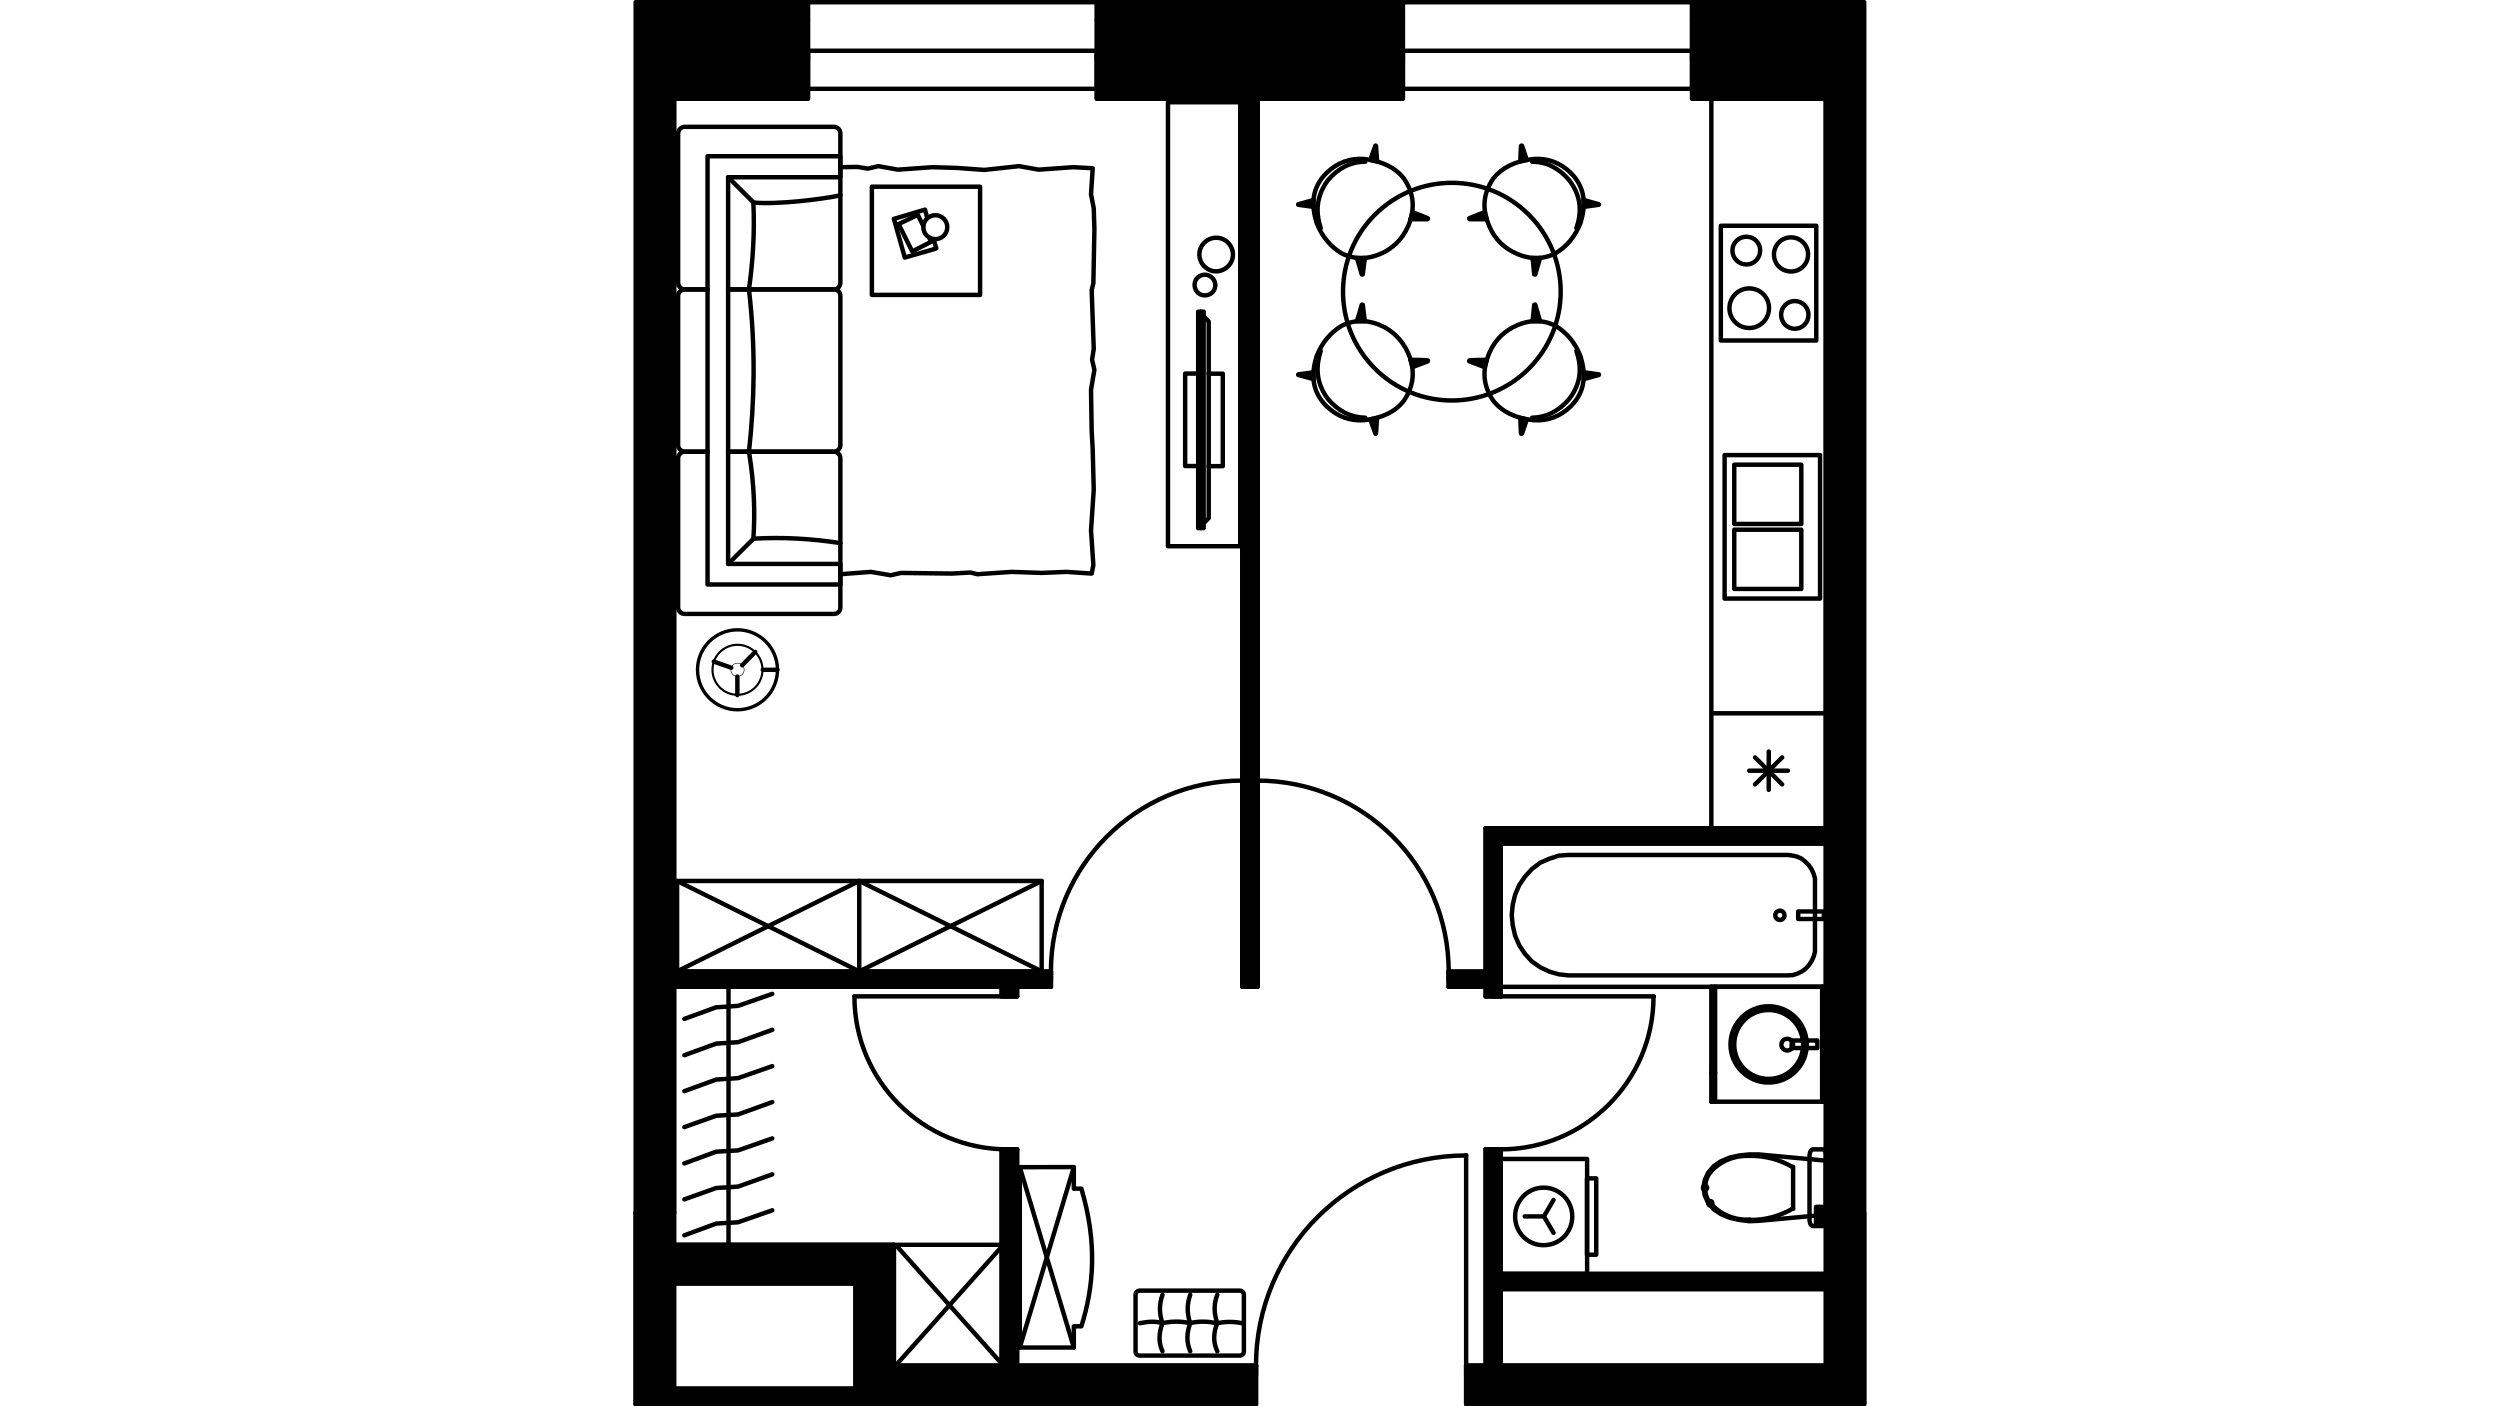<?xml version="1.0" encoding="utf-8"?>
<!-- Generator: Adobe Illustrator 22.0.1, SVG Export Plug-In . SVG Version: 6.00 Build 0)  -->
<svg version="1.1" id="Слой_1" xmlns="http://www.w3.org/2000/svg" xmlns:xlink="http://www.w3.org/1999/xlink" x="0px" y="0px"
	 viewBox="0 0 1920 1080" style="enable-background:new 0 0 1920 1080;" xml:space="preserve">
<style type="text/css">
	.st0{fill:none;stroke:#000000;stroke-width:3.412;stroke-linecap:round;stroke-linejoin:round;stroke-miterlimit:22.926;}
	.st1{fill:none;stroke:#000000;stroke-width:3.415;stroke-linejoin:round;stroke-miterlimit:22.926;}
	.st2{fill:none;stroke:#000000;stroke-width:2.4;stroke-linecap:round;stroke-linejoin:round;stroke-miterlimit:22.926;}
	.st3{fill:none;stroke:#000000;stroke-width:3.415;stroke-linecap:round;stroke-linejoin:round;stroke-miterlimit:22.926;}
	.st4{fill:none;stroke:#000000;stroke-width:2.624;stroke-linecap:round;stroke-linejoin:round;stroke-miterlimit:22.926;}
	.st5{fill:none;stroke:#000000;stroke-width:1.644;stroke-linecap:round;stroke-linejoin:round;stroke-miterlimit:22.926;}
	.st6{fill:none;stroke:#000000;stroke-width:0.44;stroke-linecap:round;stroke-linejoin:round;stroke-miterlimit:22.926;}
	.st7{fill:none;}
</style>
<g>
	<polygon class="st0" points="1335.8,887.4 1328.5,889 1321.6,891.9 1316.1,895.6 1311.9,900.6 1309.3,906.1 1308.2,912.1 
		1309.3,918.2 1311.9,924 1316.1,928.7 1321.6,932.4 1328.5,935.3 1335.8,936.9 1343.4,937.9 1350.8,937.6 1402.3,932.9 
		1402.3,891.4 1350.8,886.6 1343.4,886.6 	"/>
	<path d="M1313.5,924h-1.6c0,1.1,0.5,1.8,1.6,1.8s1.6-0.8,1.6-1.8c0-0.8-0.5-1.6-1.6-1.6s-1.6,0.8-1.6,1.6H1313.5z"/>
	<path class="st1" d="M1313.5,924h-1.6c0,1.1,0.5,1.8,1.6,1.8s1.6-0.8,1.6-1.8c0-0.8-0.5-1.6-1.6-1.6s-1.6,0.8-1.6,1.6H1313.5z"/>
	<path d="M1344,936.9L1344,936.9z"/>
	<path class="st1" d="M1344,936.9L1344,936.9z"/>
	<polygon points="1377.1,928.2 1376.8,928.2 1377.1,928.2 1376.8,928.2 	"/>
	<polygon class="st1" points="1377.1,928.2 1376.8,928.2 1377.1,928.2 1376.8,928.2 	"/>
	<polyline class="st0" points="1377.1,928.2 1377.1,912.1 1377.1,896.1 	"/>
	<path d="M1344,887.7L1344,887.7z"/>
	<path class="st1" d="M1344,887.7L1344,887.7z"/>
	<polygon points="1313.5,900 1313.5,900 1313.5,900.3 	"/>
	<polygon class="st1" points="1313.5,900 1313.5,900 1313.5,900.3 	"/>
	<path d="M1309.5,912.1h-1.6c0,1.1,0.5,1.8,1.6,1.8c0.8,0,1.6-0.8,1.6-1.8c0-0.8-0.8-1.6-1.6-1.6c-1.1,0-1.6,0.8-1.6,1.6H1309.5z"/>
	<path class="st1" d="M1309.5,912.1h-1.6c0,1.1,0.5,1.8,1.6,1.8c0.8,0,1.6-0.8,1.6-1.8c0-0.8-0.8-1.6-1.6-1.6
		c-1.1,0-1.6,0.8-1.6,1.6H1309.5z"/>
	<path class="st0" d="M1309.5,912.1c0,4.5,1.3,8.4,3.9,12.1"/>
	<path class="st0" d="M1313.5,924c7.6,8.7,18.9,13.4,30.2,12.6"/>
	<path class="st0" d="M1343.7,936.9c11.6,0.3,23.1-2.9,33.1-8.7"/>
	<path class="st0" d="M1376.8,896.4c-10-6-21.6-8.9-33.1-8.7"/>
	<path class="st0" d="M1343.7,887.7c-11.3-0.5-22.6,3.9-30.2,12.6"/>
	<path class="st0" d="M1313.5,900.3c-2.6,3.4-3.9,7.6-3.9,11.8"/>
	<polygon class="st0" points="1389.7,937.1 1390,938.7 1390.5,940.3 1391.3,941.1 1392.1,941.6 1400.2,941.6 1401,941.1 
		1401.8,940.3 1402.1,938.7 1402.3,937.1 1402.3,887.2 1402.1,885.6 1401.8,884 1401,883.2 1400.2,882.7 1392.1,882.7 1391.3,883.2 
		1390.5,884 1390,885.6 1389.7,887.2 	"/>
	<rect x="1394.7" y="926.9" class="st0" width="5.3" height="13.1"/>
	<line class="st0" x1="1397.3" y1="926.9" x2="1397.3" y2="940"/>
	<rect x="1152.6" y="647.7" class="st0" width="249.8" height="110.2"/>
	<polygon class="st0" points="1373.1,749.1 1376.8,748.9 1380.2,747.8 1383.7,746.2 1386.6,744.1 1389.2,741.3 1391.3,738.1 
		1392.9,734.7 1393.9,731 1393.9,727.1 1393.9,678.7 1393.9,674.7 1392.9,671.1 1391.3,667.6 1389.2,664.5 1386.6,661.9 
		1383.7,659.5 1380.2,657.9 1376.8,657.1 1373.1,656.6 1204.6,656.6 1197.3,657.1 1189.9,659.5 1182.8,662.6 1176.5,667.4 
		1171.2,673.2 1166.8,679.7 1163.6,687.1 1161.8,694.7 1161,702.9 1161.8,710.8 1163.6,718.6 1166.8,726 1171.2,732.6 1176.5,738.4 
		1182.8,742.8 1189.9,746.2 1197.3,748.3 1204.6,749.1 	"/>
	<path class="st0" d="M1367.1,699.4c-2.1,0-3.7,1.6-3.7,3.7c0,1.8,1.6,3.4,3.7,3.4c1.8,0,3.4-1.6,3.4-3.4
		C1370.5,701,1368.9,699.4,1367.1,699.4"/>
	<rect x="1381" y="700" class="st0" width="19.7" height="5.8"/>
	<line class="st0" x1="1314.3" y1="757.8" x2="1314.3" y2="846.1"/>
	<polyline class="st0" points="1314.3,757.8 1402.3,757.8 1402.3,846.1 1314.3,846.1 	"/>
	<line class="st0" x1="1399.4" y1="757.8" x2="1399.4" y2="846.1"/>
	<path class="st0" d="M1358.2,772.8c-16,0-29.2,13.1-29.2,29.4c0,16,13.1,29.2,29.2,29.2c16.3,0,29.4-13.1,29.4-29.2
		C1387.6,785.9,1374.5,772.8,1358.2,772.8"/>
	<path class="st0" d="M1358.2,775.7c-14.5,0-26.3,11.8-26.3,26.6c0,14.5,11.8,26.3,26.3,26.3c14.7,0,26.6-11.8,26.6-26.3
		C1384.7,787.5,1372.9,775.7,1358.2,775.7"/>
	<path class="st0" d="M1372.6,797.8c-2.4,0-4.5,1.8-4.5,4.5c0,2.4,2.1,4.5,4.5,4.5c2.6,0,4.5-2.1,4.5-4.5
		C1377.1,799.6,1375.3,797.8,1372.6,797.8"/>
	<rect x="1376" y="799.1" class="st0" width="19.7" height="5.8"/>
	<line class="st0" x1="1317.2" y1="757.8" x2="1317.2" y2="846.1"/>
	<line class="st0" x1="1314.3" y1="824.1" x2="1317.2" y2="824.1"/>
	<polygon class="st0" points="1314.3,547.8 1314.3,636.1 1402.3,636.1 1314.3,636.1 1314.3,75.8 1402.3,75.8 1402.3,636.1 
		1402.3,547.8 	"/>
	<rect x="1321.6" y="173.4" class="st0" width="73.3" height="88.1"/>
	<rect x="1324.5" y="349.5" class="st0" width="73.3" height="110.2"/>
	<line class="st0" x1="1358.4" y1="606.6" x2="1358.4" y2="577.2"/>
	<line class="st0" x1="1347.9" y1="602.4" x2="1368.7" y2="581.7"/>
	<line class="st0" x1="1343.4" y1="591.9" x2="1373.1" y2="591.9"/>
	<line class="st0" x1="1347.9" y1="581.7" x2="1368.7" y2="602.4"/>
	<rect x="1331.9" y="406.8" class="st0" width="51.5" height="45.5"/>
	<rect x="1331.9" y="356.9" class="st0" width="51.5" height="45.5"/>
	<path class="st0" d="M1378.4,231.2c-5.8,0-10.5,4.7-10.5,10.5c0,6,4.7,10.8,10.5,10.8s10.5-4.7,10.5-10.8
		C1388.9,236,1384.2,231.2,1378.4,231.2"/>
	<path class="st0" d="M1343.4,221.5c-8.4,0-15.2,6.8-15.2,15.2s6.8,15.2,15.2,15.2c8.4,0,15.2-6.8,15.2-15.2
		C1358.7,228.3,1351.9,221.5,1343.4,221.5"/>
	<path class="st0" d="M1375.5,182.3c-7.4,0-13.1,6-13.1,13.1c0,7.4,5.8,13.1,13.1,13.1s13.1-5.8,13.1-13.1
		C1388.7,188.4,1382.9,182.3,1375.5,182.3"/>
	<path class="st0" d="M1341.3,181.8c-6,0-10.8,4.7-10.8,10.5c0,6,4.7,10.8,10.8,10.8c5.8,0,10.5-4.7,10.5-10.8
		C1351.9,186.5,1347.1,181.8,1341.3,181.8"/>
	<rect x="1152.6" y="890.1" class="st0" width="66.3" height="88.3"/>
	<rect x="1218.8" y="905" class="st0" width="7.1" height="58.6"/>
	<polyline class="st0" points="1193.1,921.6 1185.7,934.2 1171,934.2 	"/>
	<line class="st0" x1="1185.7" y1="934.2" x2="1193.1" y2="946.8"/>
	<path class="st0" d="M1185.4,912.1c-12.1,0-21.8,10-21.8,22.1c0,12.4,9.7,22.1,21.8,22.1c12.4,0,22.1-9.7,22.1-22.1
		C1207.5,922.1,1197.8,912.1,1185.4,912.1"/>
	<path class="st0" d="M620.5,39V15.4V39z"/>
	<path class="st0" d="M842.4,39V15.4V39z"/>
	<path class="st0" d="M620.5,15.4V1.7V15.4z"/>
	<path class="st0" d="M842.4,15.4V1.7V15.4z"/>
	<polyline class="st0" points="620.5,39 620.5,46.4 620.5,68.2 	"/>
	<polyline class="st0" points="842.4,39 842.4,46.4 842.4,68.2 	"/>
	<line class="st0" x1="606.5" y1="39" x2="620.5" y2="39"/>
	<line class="st0" x1="606.5" y1="15.4" x2="606.5" y2="39"/>
	<line class="st0" x1="856.5" y1="39" x2="842.4" y2="39"/>
	<line class="st0" x1="856.5" y1="15.4" x2="856.5" y2="39"/>
	<path class="st0" d="M1077.4,39V15.4V39z"/>
	<path class="st0" d="M1299.5,39V15.4V39z"/>
	<path class="st0" d="M1077.4,15.4V1.7V15.4z"/>
	<path class="st0" d="M1299.5,15.4V1.7V15.4z"/>
	<polyline class="st0" points="1077.4,39 1077.4,46.4 1077.4,68.2 	"/>
	<polyline class="st0" points="1299.5,39 1299.5,46.4 1299.5,68.2 	"/>
	<line class="st0" x1="1063.5" y1="39" x2="1077.4" y2="39"/>
	<line class="st0" x1="1063.5" y1="15.4" x2="1063.5" y2="39"/>
	<line class="st0" x1="1313.5" y1="39" x2="1299.5" y2="39"/>
	<line class="st0" x1="1313.5" y1="15.4" x2="1313.5" y2="39"/>
	<line class="st2" x1="1431.8" y1="1.7" x2="1299.5" y2="1.7"/>
	<line class="st0" x1="1077.4" y1="1.7" x2="842.4" y2="1.7"/>
	<line class="st2" x1="620.5" y1="1.7" x2="488.2" y2="1.7"/>
	<line class="st0" x1="842.4" y1="1.7" x2="620.5" y2="1.7"/>
	<line class="st0" x1="842.4" y1="68.2" x2="620.5" y2="68.2"/>
	<polyline class="st0" points="842.4,39 731.4,39 620.5,39 	"/>
	<line class="st0" x1="842.4" y1="39" x2="842.4" y2="46.4"/>
	<line class="st0" x1="620.5" y1="39" x2="620.5" y2="46.4"/>
	<line class="st0" x1="1299.5" y1="1.7" x2="1077.4" y2="1.7"/>
	<line class="st0" x1="1299.5" y1="68.2" x2="1077.4" y2="68.2"/>
	<polyline class="st0" points="1299.5,39 1188.3,39 1077.4,39 	"/>
	<line class="st0" x1="1299.5" y1="39" x2="1299.5" y2="46.4"/>
	<line class="st0" x1="1077.4" y1="39" x2="1077.4" y2="46.4"/>
	<line class="st3" x1="954.1" y1="75.8" x2="954.1" y2="746.2"/>
	<line class="st3" x1="965.9" y1="746.2" x2="965.9" y2="75.8"/>
	<line class="st0" x1="488.2" y1="1078.3" x2="657" y2="1078.3"/>
	<line class="st0" x1="657" y1="1066.5" x2="517.7" y2="1066.5"/>
	<polyline class="st0" points="1126,1048.8 1126,1055.9 1126,1078.3 	"/>
	<polyline class="st0" points="964.6,1048.8 964.6,1055.9 964.6,1078.3 	"/>
	<line class="st0" x1="657" y1="1078.3" x2="964.6" y2="1078.3"/>
	<line class="st0" x1="1402.3" y1="1048.8" x2="1126" y2="1048.8"/>
	<line class="st0" x1="964.6" y1="1048.8" x2="686.5" y2="1048.8"/>
	<path class="st0" d="M1126,887.4c-89.1,0-161.4,72.3-161.4,161.4"/>
	<line class="st0" x1="1126" y1="1048.8" x2="1126" y2="887.2"/>
	<line class="st0" x1="964.6" y1="1048.8" x2="964.6" y2="1055.9"/>
	<line class="st0" x1="1126" y1="1048.8" x2="1126" y2="1055.9"/>
	<line class="st3" x1="517.7" y1="931.3" x2="517.7" y2="75.8"/>
	<line class="st3" x1="1402.3" y1="75.8" x2="1402.3" y2="931.3"/>
	<polyline class="st3" points="517.7,75.8 620.5,75.8 620.5,39 606.5,39 	"/>
	<path class="st3" d="M856.5,39h-14.2v36.8 M842.4,75.8h235V39h-13.9"/>
	<path class="st3" d="M1313.5,39h-13.9v36.8 M1299.5,75.8h102.8"/>
	<rect x="1402.3" y="931.3" class="st0" width="29.4" height="147"/>
	<rect x="488.2" y="931.3" class="st0" width="29.4" height="147"/>
	<polyline class="st0" points="1152.6,765.2 1145.2,765.2 1141,765.2 	"/>
	<polyline class="st0" points="1152.6,882.7 1145.2,882.7 1141,882.7 	"/>
	<line class="st0" x1="1152.6" y1="1048.8" x2="1152.6" y2="990"/>
	<line class="st0" x1="1152.6" y1="978.4" x2="1152.6" y2="882.7"/>
	<line class="st0" x1="1152.6" y1="765.2" x2="1152.6" y2="647.7"/>
	<line class="st0" x1="1141" y1="636.1" x2="1141" y2="746.2"/>
	<line class="st0" x1="1141" y1="757.8" x2="1141" y2="765.2"/>
	<polyline class="st0" points="1141,882.7 1141,1048.8 1152.6,1048.8 	"/>
	<path class="st0" d="M1152.6,882.7c64.7,0,117.3-52.6,117.3-117.3"/>
	<line class="st0" x1="1152.6" y1="765.2" x2="1270.1" y2="765.2"/>
	<line class="st0" x1="1152.6" y1="882.7" x2="1145.2" y2="882.7"/>
	<line class="st0" x1="1152.6" y1="765.2" x2="1145.2" y2="765.2"/>
	<line class="st0" x1="1402.3" y1="978.4" x2="1152.6" y2="978.4"/>
	<polyline class="st0" points="1152.6,990 1402.3,990 1402.3,978.4 	"/>
	<polyline class="st0" points="1152.6,647.7 1402.3,647.7 1402.3,636.1 1141,636.1 	"/>
	<polyline class="st0" points="965.9,746.2 965.9,753.6 965.9,757.8 	"/>
	<polyline class="st0" points="1112.6,746.2 1112.6,753.6 1112.6,757.8 	"/>
	<polyline class="st0" points="954.1,746.2 954.1,753.6 954.1,757.8 	"/>
	<polyline class="st0" points="807.1,746.2 807.1,753.6 807.1,757.8 	"/>
	<line class="st0" x1="517.7" y1="757.8" x2="769.3" y2="757.8"/>
	<line class="st0" x1="781.1" y1="757.8" x2="807.1" y2="757.8"/>
	<line class="st0" x1="954.1" y1="757.8" x2="965.9" y2="757.8"/>
	<line class="st0" x1="1112.6" y1="757.8" x2="1141" y2="757.8"/>
	<line class="st0" x1="1141" y1="746.2" x2="1112.6" y2="746.2"/>
	<polyline class="st0" points="807.1,746.2 517.7,746.2 517.7,757.8 	"/>
	<path class="st0" d="M1112.6,746.2c0-81-65.7-146.7-147-146.7"/>
	<line class="st0" x1="965.9" y1="746.2" x2="965.9" y2="599.3"/>
	<line class="st0" x1="1112.6" y1="746.2" x2="1112.6" y2="753.6"/>
	<line class="st0" x1="965.9" y1="746.2" x2="965.9" y2="753.6"/>
	<path class="st0" d="M953.8,599.5c-81,0-146.7,65.7-146.7,146.7"/>
	<line class="st0" x1="954.1" y1="746.2" x2="954.1" y2="599.3"/>
	<line class="st0" x1="807.1" y1="746.2" x2="807.1" y2="753.6"/>
	<line class="st0" x1="954.1" y1="746.2" x2="954.1" y2="753.6"/>
	<polyline class="st0" points="781.1,765.2 773.7,765.2 769.3,765.2 	"/>
	<polyline class="st0" points="781.1,882.7 773.7,882.7 769.3,882.7 	"/>
	<line class="st0" x1="769.3" y1="757.8" x2="769.3" y2="765.2"/>
	<polyline class="st0" points="769.3,882.7 769.3,1048.8 781.1,1048.8 781.1,882.7 	"/>
	<line class="st0" x1="781.1" y1="765.2" x2="781.1" y2="757.8"/>
	<path class="st0" d="M656.2,765.4c0,64.7,52.6,117.3,117.5,117.3"/>
	<line class="st0" x1="773.7" y1="765.2" x2="656.2" y2="765.2"/>
	<line class="st0" x1="781.1" y1="882.7" x2="773.7" y2="882.7"/>
	<line class="st0" x1="781.1" y1="765.2" x2="773.7" y2="765.2"/>
	<line class="st0" x1="686.5" y1="1048.8" x2="686.5" y2="956"/>
	<line class="st0" x1="657" y1="985.7" x2="657" y2="1066.5"/>
	<polyline class="st0" points="686.5,956 517.7,956 517.7,985.7 657,985.7 	"/>
	<polygon points="488.2,1.7 488.2,696.3 488.2,931.3 517.7,931.3 517.7,757.8 517.7,746.2 517.7,75.8 620.5,75.8 620.5,68.2 
		620.5,39 620.5,15.4 620.5,1.7 	"/>
	<polygon class="st3" points="488.2,1.7 488.2,696.3 488.2,931.3 517.7,931.3 517.7,757.8 517.7,746.2 517.7,75.8 620.5,75.8 
		620.5,68.2 620.5,39 620.5,15.4 620.5,1.7 	"/>
	<polygon points="842.4,39 842.4,68.2 842.4,75.8 954.1,75.8 965.9,75.8 1077.4,75.8 1077.4,68.2 1077.4,39 1077.4,15.4 1077.4,1.7 
		842.4,1.7 842.4,15.4 	"/>
	<polygon class="st3" points="842.4,39 842.4,68.2 842.4,75.8 954.1,75.8 965.9,75.8 1077.4,75.8 1077.4,68.2 1077.4,39 
		1077.4,15.4 1077.4,1.7 842.4,1.7 842.4,15.4 	"/>
	<path d="M1299.5,39v29.2v7.6h14.7h88.1c0,324.2,0,648.6,0,973v29.4h29.4v-29.4c0-349.1,0-698.3,0-1047.1h-132.2v13.7V39L1299.5,39z
		"/>
	<path class="st3" d="M1299.5,39v29.2v7.6h14.7h88.1c0,324.2,0,648.6,0,973v29.4h29.4v-29.4c0-349.1,0-698.3,0-1047.1h-132.2v13.7
		V39L1299.5,39z"/>
	<polygon points="488.2,931.3 488.2,967.3 488.2,978.9 488.2,1048.8 488.2,1078.3 517.7,1078.3 517.7,1066.5 517.7,985.7 517.7,956 
		517.7,931.3 	"/>
	<polygon class="st3" points="488.2,931.3 488.2,967.3 488.2,978.9 488.2,1048.8 488.2,1078.3 517.7,1078.3 517.7,1066.5 
		517.7,985.7 517.7,956 517.7,931.3 	"/>
	<polygon points="686.5,956 517.7,956 517.7,985.7 657,985.7 657,1066.5 517.7,1066.5 517.7,1078.3 657,1078.3 964.6,1078.3 
		964.6,1055.9 964.6,1048.8 781.1,1048.8 769.3,1048.8 686.5,1048.8 	"/>
	<polygon class="st3" points="686.5,956 517.7,956 517.7,985.7 657,985.7 657,1066.5 517.7,1066.5 517.7,1078.3 657,1078.3 
		964.6,1078.3 964.6,1055.9 964.6,1048.8 781.1,1048.8 769.3,1048.8 686.5,1048.8 	"/>
	<polygon points="769.3,882.7 769.3,1048.8 781.1,1048.8 781.1,882.7 773.7,882.7 	"/>
	<polygon class="st3" points="769.3,882.7 769.3,1048.8 781.1,1048.8 781.1,882.7 773.7,882.7 	"/>
	<polygon points="773.7,765.2 781.1,765.2 781.1,757.8 807.1,757.8 807.1,753.6 807.1,746.2 517.7,746.2 517.7,757.8 769.3,757.8 
		769.3,765.2 	"/>
	<polygon class="st3" points="773.7,765.2 781.1,765.2 781.1,757.8 807.1,757.8 807.1,753.6 807.1,746.2 517.7,746.2 517.7,757.8 
		769.3,757.8 769.3,765.2 	"/>
	<polygon points="954.1,746.2 954.1,753.6 954.1,757.8 965.9,757.8 965.9,753.6 965.9,746.2 965.9,599.5 965.9,75.8 954.1,75.8 	"/>
	<polygon class="st3" points="954.1,746.2 954.1,753.6 954.1,757.8 965.9,757.8 965.9,753.6 965.9,746.2 965.9,599.5 965.9,75.8 
		954.1,75.8 	"/>
	<polygon points="1112.6,746.2 1112.6,753.6 1112.6,757.8 1141,757.8 1141,765.2 1145.2,765.2 1152.6,765.2 1152.6,757.8 
		1152.6,647.7 1402.3,647.7 1402.3,636.1 1314.3,636.1 1141,636.1 1141,746.2 	"/>
	<polygon class="st3" points="1112.6,746.2 1112.6,753.6 1112.6,757.8 1141,757.8 1141,765.2 1145.2,765.2 1152.6,765.2 
		1152.6,757.8 1152.6,647.7 1402.3,647.7 1402.3,636.1 1314.3,636.1 1141,636.1 1141,746.2 	"/>
	<polygon points="1402.3,990 1402.3,978.4 1218.8,978.4 1152.6,978.4 1152.6,890.1 1152.6,882.7 1145.2,882.7 1141,882.7 
		1141,1048.8 1152.6,1048.8 1152.6,990 	"/>
	<polygon class="st3" points="1402.3,990 1402.3,978.4 1218.8,978.4 1152.6,978.4 1152.6,890.1 1152.6,882.7 1145.2,882.7 
		1141,882.7 1141,1048.8 1152.6,1048.8 1152.6,990 	"/>
	<polygon points="1402.3,1048.8 1152.6,1048.8 1141,1048.8 1126,1048.8 1126,1055.9 1126,1078.3 1402.3,1078.3 	"/>
	<polygon class="st3" points="1402.3,1048.8 1152.6,1048.8 1141,1048.8 1126,1048.8 1126,1055.9 1126,1078.3 1402.3,1078.3 	"/>
	<path class="st3" d="M543.4,222.3h-17.6c-2.6,0-5-2.4-5-5.3V102.4c0-2.6,2.4-5,5-5h114.6c2.9,0,5,2.4,5,5V217c0,2.9-2.1,5.3-5,5.3
		h-81.2"/>
	<path class="st3" d="M543.4,346.9h-17.6c-2.6,0-5-2.4-5-5V227.3c0-2.9,2.4-5,5-5h17.6 M559.2,222.3h81.2c2.9,0,5,2.1,5,5v114.6
		c0,2.6-2.1,5-5,5h-81.2"/>
	<path class="st3" d="M559.2,346.9h81.2c2.9,0,5,2.4,5,5v114.6c0,2.9-2.1,5-5,5H525.8c-2.6,0-5-2.1-5-5V351.9c0-2.6,2.4-5,5-5h17.6"
		/>
	<polygon class="st3" points="645.4,120 543.4,120 543.4,448.9 645.4,448.9 645.4,433.1 559.2,433.1 559.2,136.1 645.4,136.1 	"/>
	<path class="st3" d="M645.4,150c-12.9,2.9-49.7,7.4-66.8,5.5c1.1,23.9-0.5,46-3.4,66.8c5.3,45.7,4.2,86.5,0,124.6
		c4.2,25.5,4.7,47.3,3.4,66.8c22.6-1.3,45,0,66.8,3.4"/>
	<line class="st3" x1="578.7" y1="155.5" x2="559.2" y2="136.1"/>
	<line class="st3" x1="578.7" y1="413.7" x2="559.2" y2="433.1"/>
	<polyline class="st3" points="645.4,441 668.8,439.2 684.1,441.8 692,440 730.9,440.5 745.3,439.7 750.6,441 776.9,439.2 800,440 
		819,439.2 838.4,440.5 839.7,433.9 837.9,407.4 840,376.1 839.2,345.3 838.4,330.9 837.9,299.3 840.5,284.1 838.7,276.2 840,268 
		838.4,222.8 839.7,217.6 840.5,176 840,160 837.9,149.2 839.2,129.2 824.2,128.4 797.7,130.3 782.7,127.6 755.9,130.5 735.6,129 
		716.2,128.4 689.6,130.3 674.6,127.6 666.5,129.5 658.6,128.2 645.4,128.4 	"/>
	<rect x="897" y="78.5" class="st3" width="55.5" height="341"/>
	<path class="st3" d="M919.1,213.9c-2.6,3.4-2.1,8.4,1.3,11.3c3.4,2.6,8.4,2.1,11.3-1.3c2.6-3.4,2.1-8.4-1.3-11
		C927,209.9,922,210.5,919.1,213.9"/>
	<path class="st3" d="M924.1,187.3c-4.7,5.5-3.7,13.7,1.8,18.1c5.5,4.7,13.4,3.7,18.1-1.8c4.5-5.5,3.7-13.4-1.8-18.1
		C936.7,181,928.6,181.8,924.1,187.3"/>
	<path class="st3" d="M920.2,357.9h-10v-71h10 M928.3,287h10.8v71h-10.8"/>
	<rect x="920.2" y="239.4" width="4.2" height="166.2"/>
	<rect x="920.2" y="239.4" class="st3" width="4.2" height="166.2"/>
	<polyline class="st3" points="924.4,242.8 928.3,247 928.3,397.9 924.4,401.8 	"/>
	<line class="st3" x1="922.3" y1="239.4" x2="922.3" y2="405.5"/>
	
		<ellipse transform="matrix(0.707 -0.707 0.707 0.707 168.283 854.142)" class="st3" cx="1115.2" cy="223.9" rx="83.6" ry="83.6"/>
	<path class="st3" d="M1047.7,122.1c13.9,1.6,24.2,6.8,30.5,15c7.6,11.3,8.1,21.8,5,32.1c-4.2,12.4-11.3,19.5-19.7,24.2
		c-11.6,6-22.6,6.3-32.9,1.3c-8.4-5-15.2-12.6-19.5-23.7c-4.2-13.9-3.7-26.8,7.6-38.1C1027.2,124.7,1036.9,121.3,1047.7,122.1z"/>
	<path class="st3" d="M1014.3,175.2c-3.7-11.6-3.9-23.7,5.3-36.5c8.1-9.7,17.9-14.5,28.9-14.5"/>
	<path d="M1052.4,122.9c1.3-3.9,2.4-7.1,3.9-11c0-0.3,0.5,0,0.5,0.3c0.3,3.9,0.5,7.9,0.8,11.8
		C1055.8,123.4,1054.2,123.2,1052.4,122.9z"/>
	<path class="st3" d="M1052.4,122.9c1.3-3.9,2.4-7.1,3.9-11c0-0.3,0.5,0,0.5,0.3c0.3,3.9,0.5,7.9,0.8,11.8
		C1055.8,123.4,1054.2,123.2,1052.4,122.9z"/>
	<path d="M1084.7,162.9c4.2,1.6,7.6,2.9,11.8,4.7c0.3,0.3,0.3,0.5-0.3,0.8c-4.2,0-8.7,0-13.1,0
		C1084,166.8,1084.2,164.7,1084.7,162.9L1084.7,162.9z"/>
	<path class="st3" d="M1084.7,162.9c4.2,1.6,7.6,2.9,11.8,4.7c0.3,0.3,0.3,0.5-0.3,0.8c-4.2,0-8.7,0-13.1,0
		C1084,166.8,1084.2,164.7,1084.7,162.9L1084.7,162.9z"/>
	<path d="M1048.2,198.1c-0.5,4.5-1.1,8.1-1.6,12.6c-0.3,0.3-0.5,0.3-0.8,0c-1.1-4.2-2.4-8.4-3.7-12.6
		C1044,198.4,1046.1,198.1,1048.2,198.1L1048.2,198.1z"/>
	<path class="st3" d="M1048.2,198.1c-0.5,4.5-1.1,8.1-1.6,12.6c-0.3,0.3-0.5,0.3-0.8,0c-1.1-4.2-2.4-8.4-3.7-12.6
		C1044,198.4,1046.1,198.1,1048.2,198.1L1048.2,198.1z"/>
	<path d="M1008.8,158.9c-3.9-0.5-7.4-1.1-11.6-1.6c-0.3,0-0.3-0.5,0-0.5c3.9-1.1,7.9-2.1,11.6-3.2
		C1008.8,155.5,1008.8,157.1,1008.8,158.9L1008.8,158.9z"/>
	<path class="st3" d="M1008.8,158.9c-3.9-0.5-7.4-1.1-11.6-1.6c-0.3,0-0.3-0.5,0-0.5c3.9-1.1,7.9-2.1,11.6-3.2
		C1008.8,155.5,1008.8,157.1,1008.8,158.9L1008.8,158.9z"/>
	<path class="st3" d="M1177.6,122.1c-14.2,1.6-24.2,6.8-30.8,15c-7.6,11.3-8.1,21.8-4.7,32.1c3.9,12.4,11,19.5,19.7,24.2
		c11.6,6,22.3,6.3,32.6,1.3c8.4-5,15.2-12.6,19.5-23.7c4.2-13.9,3.7-26.8-7.4-38.1C1198.1,124.7,1188.3,121.3,1177.6,122.1z"/>
	<path class="st3" d="M1210.7,175.2c3.9-11.6,4.2-23.7-5.3-36.5c-8.1-9.7-17.9-14.5-28.7-14.5"/>
	<path d="M1172.6,122.9c-1.3-3.9-2.4-7.1-3.7-11c-0.3-0.3-0.8,0-0.8,0.3c-0.3,3.9-0.3,7.9-0.5,11.8
		C1169.1,123.4,1171,123.2,1172.6,122.9L1172.6,122.9z"/>
	<path class="st3" d="M1172.6,122.9c-1.3-3.9-2.4-7.1-3.7-11c-0.3-0.3-0.8,0-0.8,0.3c-0.3,3.9-0.3,7.9-0.5,11.8
		C1169.1,123.4,1171,123.2,1172.6,122.9L1172.6,122.9z"/>
	<path d="M1140.2,162.9c-3.9,1.6-7.6,2.9-11.8,4.7c-0.3,0.3,0,0.5,0.3,0.8c4.5,0,8.7,0,13.1,0
		C1141.3,166.8,1140.7,164.7,1140.2,162.9L1140.2,162.9z"/>
	<path class="st3" d="M1140.2,162.9c-3.9,1.6-7.6,2.9-11.8,4.7c-0.3,0.3,0,0.5,0.3,0.8c4.5,0,8.7,0,13.1,0
		C1141.3,166.8,1140.7,164.7,1140.2,162.9L1140.2,162.9z"/>
	<path d="M1177,198.1c0.5,4.5,0.8,8.1,1.3,12.6c0.3,0.3,0.8,0.3,0.8,0c1.3-4.2,2.4-8.4,3.7-12.6C1181,198.4,1178.9,198.1,1177,198.1
		L1177,198.1z"/>
	<path class="st3" d="M1177,198.1c0.5,4.5,0.8,8.1,1.3,12.6c0.3,0.3,0.8,0.3,0.8,0c1.3-4.2,2.4-8.4,3.7-12.6
		C1181,198.4,1178.9,198.1,1177,198.1L1177,198.1z"/>
	<path d="M1216.2,158.9c4.2-0.5,7.6-1.1,11.6-1.6c0.3,0,0.3-0.5,0-0.5c-3.9-1.1-7.6-2.1-11.6-3.2
		C1216.5,155.5,1216.2,157.1,1216.2,158.9L1216.2,158.9z"/>
	<path class="st3" d="M1216.2,158.9c4.2-0.5,7.6-1.1,11.6-1.6c0.3,0,0.3-0.5,0-0.5c-3.9-1.1-7.6-2.1-11.6-3.2
		C1216.5,155.5,1216.2,157.1,1216.2,158.9L1216.2,158.9z"/>
	<path class="st3" d="M1047.7,322.7c13.9-1.6,24.2-6.6,30.5-15c7.6-11.3,8.1-21.8,5-32.1c-4.2-12.1-11.3-19.5-19.7-24.2
		c-11.6-6-22.6-6.3-32.9-1.3c-8.4,5-15.2,12.6-19.5,23.7c-4.2,13.9-3.7,26.8,7.6,38.1C1027.2,320.1,1036.9,323.5,1047.7,322.7z"/>
	<path class="st3" d="M1014.3,269.6c-3.7,11.6-3.9,23.9,5.3,36.5c8.1,9.7,17.9,14.5,28.9,14.7"/>
	<path d="M1052.4,322.2c1.3,3.7,2.4,6.8,3.9,10.8c0,0.3,0.5,0.3,0.5-0.3c0.3-3.9,0.5-7.9,0.8-11.8
		C1055.8,321.4,1054.2,321.7,1052.4,322.2z"/>
	<path class="st3" d="M1052.4,322.2c1.3,3.7,2.4,6.8,3.9,10.8c0,0.3,0.5,0.3,0.5-0.3c0.3-3.9,0.5-7.9,0.8-11.8
		C1055.8,321.4,1054.2,321.7,1052.4,322.2z"/>
	<path d="M1084.7,282c4.2-1.6,7.6-2.9,11.8-4.5c0.3-0.3,0.3-0.8-0.3-0.8c-4.2-0.3-8.7-0.3-13.1-0.3
		C1084,278.3,1084.2,280.1,1084.7,282L1084.7,282z"/>
	<path class="st3" d="M1084.7,282c4.2-1.6,7.6-2.9,11.8-4.5c0.3-0.3,0.3-0.8-0.3-0.8c-4.2-0.3-8.7-0.3-13.1-0.3
		C1084,278.3,1084.2,280.1,1084.7,282L1084.7,282z"/>
	<path d="M1048.2,246.7c-0.5-4.5-1.1-8.1-1.6-12.6c-0.3-0.3-0.5-0.3-0.8,0c-1.1,4.2-2.4,8.4-3.7,12.6
		C1044,246.7,1046.1,246.7,1048.2,246.7L1048.2,246.7z"/>
	<path class="st3" d="M1048.2,246.7c-0.5-4.5-1.1-8.1-1.6-12.6c-0.3-0.3-0.5-0.3-0.8,0c-1.1,4.2-2.4,8.4-3.7,12.6
		C1044,246.7,1046.1,246.7,1048.2,246.7L1048.2,246.7z"/>
	<path d="M1008.8,285.9c-3.9,0.5-7.4,1.1-11.6,1.6c-0.3,0-0.3,0.5,0,0.5c3.9,1.1,7.9,2.1,11.6,3.2
		C1008.8,289.6,1008.8,287.7,1008.8,285.9L1008.8,285.9z"/>
	<path class="st3" d="M1008.8,285.9c-3.9,0.5-7.4,1.1-11.6,1.6c-0.3,0-0.3,0.5,0,0.5c3.9,1.1,7.9,2.1,11.6,3.2
		C1008.8,289.6,1008.8,287.7,1008.8,285.9L1008.8,285.9z"/>
	<path class="st3" d="M1177.6,322.7c-14.2-1.6-24.2-6.6-30.8-15c-7.6-11.3-8.1-21.8-4.7-32.1c3.9-12.1,11-19.5,19.7-24.2
		c11.6-6,22.3-6.3,32.6-1.3c8.4,5,15.2,12.6,19.5,23.7c4.2,13.9,3.7,26.8-7.4,38.1C1198.1,320.1,1188.3,323.5,1177.6,322.7z"/>
	<path class="st3" d="M1210.7,269.6c3.9,11.6,4.2,23.9-5.3,36.5c-8.1,9.7-17.9,14.5-28.7,14.7"/>
	<path d="M1172.6,322.2c-1.3,3.7-2.4,6.8-3.7,10.8c-0.3,0.3-0.8,0.3-0.8-0.3c-0.3-3.9-0.3-7.9-0.5-11.8
		C1169.1,321.4,1171,321.7,1172.6,322.2L1172.6,322.2z"/>
	<path class="st3" d="M1172.6,322.2c-1.3,3.7-2.4,6.8-3.7,10.8c-0.3,0.3-0.8,0.3-0.8-0.3c-0.3-3.9-0.3-7.9-0.5-11.8
		C1169.1,321.4,1171,321.7,1172.6,322.2L1172.6,322.2z"/>
	<path d="M1140.2,282c-3.9-1.6-7.6-2.9-11.8-4.5c-0.3-0.3,0-0.8,0.3-0.8c4.5-0.3,8.7-0.3,13.1-0.3
		C1141.3,278.3,1140.7,280.1,1140.2,282L1140.2,282z"/>
	<path class="st3" d="M1140.2,282c-3.9-1.6-7.6-2.9-11.8-4.5c-0.3-0.3,0-0.8,0.3-0.8c4.5-0.3,8.7-0.3,13.1-0.3
		C1141.3,278.3,1140.7,280.1,1140.2,282L1140.2,282z"/>
	<path d="M1177,246.7c0.5-4.5,0.8-8.1,1.3-12.6c0.3-0.3,0.8-0.3,0.8,0c1.3,4.2,2.4,8.4,3.7,12.6C1181,246.7,1178.9,246.7,1177,246.7
		L1177,246.7z"/>
	<path class="st3" d="M1177,246.7c0.5-4.5,0.8-8.1,1.3-12.6c0.3-0.3,0.8-0.3,0.8,0c1.3,4.2,2.4,8.4,3.7,12.6
		C1181,246.7,1178.9,246.7,1177,246.7L1177,246.7z"/>
	<path d="M1216.2,285.9c4.2,0.5,7.6,1.1,11.6,1.6c0.3,0,0.3,0.5,0,0.5c-3.9,1.1-7.6,2.1-11.6,3.2
		C1216.5,289.6,1216.2,287.7,1216.2,285.9L1216.2,285.9z"/>
	<path class="st3" d="M1216.2,285.9c4.2,0.5,7.6,1.1,11.6,1.6c0.3,0,0.3,0.5,0,0.5c-3.9,1.1-7.6,2.1-11.6,3.2
		C1216.5,289.6,1216.2,287.7,1216.2,285.9L1216.2,285.9z"/>
	<rect x="520" y="676.6" class="st3" width="280" height="69.7"/>
	<polyline class="st3" points="659.9,676.6 659.9,746 520,676.6 	"/>
	<line class="st3" x1="659.9" y1="746" x2="800" y2="676.6"/>
	<polyline class="st3" points="800,746 659.9,676.6 520,746 	"/>
	<line class="st3" x1="559.5" y1="956" x2="559.5" y2="759.1"/>
	<polyline class="st3" points="525.6,948.7 550,939.7 566.8,938.7 593.1,929.5 	"/>
	<polyline class="st3" points="525.6,921.1 550,912.4 566.8,911.3 593.1,901.9 	"/>
	<polyline class="st3" points="525.6,893.5 550,884.5 566.8,883.5 593.1,874.3 	"/>
	<polyline class="st3" points="525.6,865.6 550,856.9 566.8,855.9 593.1,846.4 	"/>
	<polyline class="st3" points="525.6,838 550,829.1 566.8,828 593.1,818.8 	"/>
	<polyline class="st3" points="525.6,810.4 550,801.5 566.8,800.4 593.1,790.9 	"/>
	<polyline class="st3" points="525.6,782.5 550,773.6 566.8,772.5 593.1,763.3 	"/>
	<path class="st3" d="M783.2,896.4v138.5h41.5v-16.3c2.1,0,3.9,0,5.8,0c9.5-30.2,12.4-63.9,0-105.7h-5.8v-16.6L783.2,896.4
		L783.2,896.4z"/>
	<line class="st3" x1="824.7" y1="896.4" x2="783.2" y2="1034.9"/>
	<line class="st3" x1="783.2" y1="896.4" x2="824.7" y2="1034.9"/>
	<path class="st3" d="M872.1,1037.9v-43.5c0-1.8,1.4-3.2,3.2-3.2h76.8c1.7,0,3.2,1.4,3.2,3.2v43.5c0,1.8-1.4,3.2-3.2,3.2h-76.8
		C873.5,1041.1,872.1,1039.7,872.1,1037.9L872.1,1037.9z"/>
	<path class="st3" d="M875.5,1016.2c6.3-1.3,12.1-1.6,17.4,0c7.1-1.6,14.2-1.6,20.8,0c7.6-1.8,14.5-1.3,20.8,0
		c7.1-1.3,13.4-1.3,19.2,0"/>
	<path class="st3" d="M892.8,1037.8c-3.2-6.8-2.9-13.9,0-21.6c-2.6-7.4-2.6-14.5,0-21.8"/>
	<path class="st3" d="M914.1,1037.8c-2.9-6.8-2.9-13.9,0-21.6c-2.6-7.4-2.6-14.5,0-21.8"/>
	<path class="st3" d="M934.9,1037.8c-3.2-6.8-3.2-13.9,0-21.6c-2.6-7.4-2.9-14.5,0-21.8"/>
	<polyline class="st3" points="770.6,1048.8 687.8,956 770.6,956 687.8,1048.8 	"/>
	<rect x="669.6" y="143.4" class="st3" width="83.1" height="83.1"/>
	<polyline class="st3" points="716.9,183.6 719.1,190.7 718.5,191 694.9,197.8 686.5,168.1 710.4,161 712.2,167.6 	"/>
	<polyline class="st3" points="713.5,182.3 715.1,185.7 700.6,193.1 690.1,172.1 704.9,165 709.1,173.6 	"/>
	<ellipse transform="matrix(0.982 -0.189 0.189 0.982 -20.02 138.977)" class="st3" cx="718.3" cy="174.4" rx="9.2" ry="9.2"/>
	<ellipse class="st4" cx="566.4" cy="514.4" rx="30.7" ry="30.7"/>
	<path class="st5" d="M566.4,495.2c10.6,0,19.2,8.6,19.2,19.2c0,10.6-8.6,19.2-19.2,19.2c-10.6,0-19.2-8.6-19.2-19.2
		S555.8,495.2,566.4,495.2z"/>
	<path class="st6" d="M566.4,509.3c2.8,0,5.1,2.3,5.1,5.1s-2.3,5.1-5.1,5.1s-5.1-2.3-5.1-5.1C561.3,511.6,563.6,509.3,566.4,509.3z"
		/>
	<line class="st3" x1="597.1" y1="514.4" x2="585.8" y2="514.4"/>
	<line class="st3" x1="566.3" y1="519.6" x2="566.3" y2="533.8"/>
	<line class="st3" x1="570" y1="510.9" x2="580" y2="500.7"/>
	<line class="st3" x1="561.6" y1="512.8" x2="548.2" y2="508.1"/>
</g>
<rect id="big_x5F_bathroom" x="1220" y="824.7" class="st7" width="1" height="1"/>
<rect id="all2_x5F_kitchen" x="1132.1" y="502.6" class="st7" width="1" height="1"/>
<rect id="full_x5F_closet" x="646.2" y="913.5" class="st7" width="1" height="1"/>
</svg>
